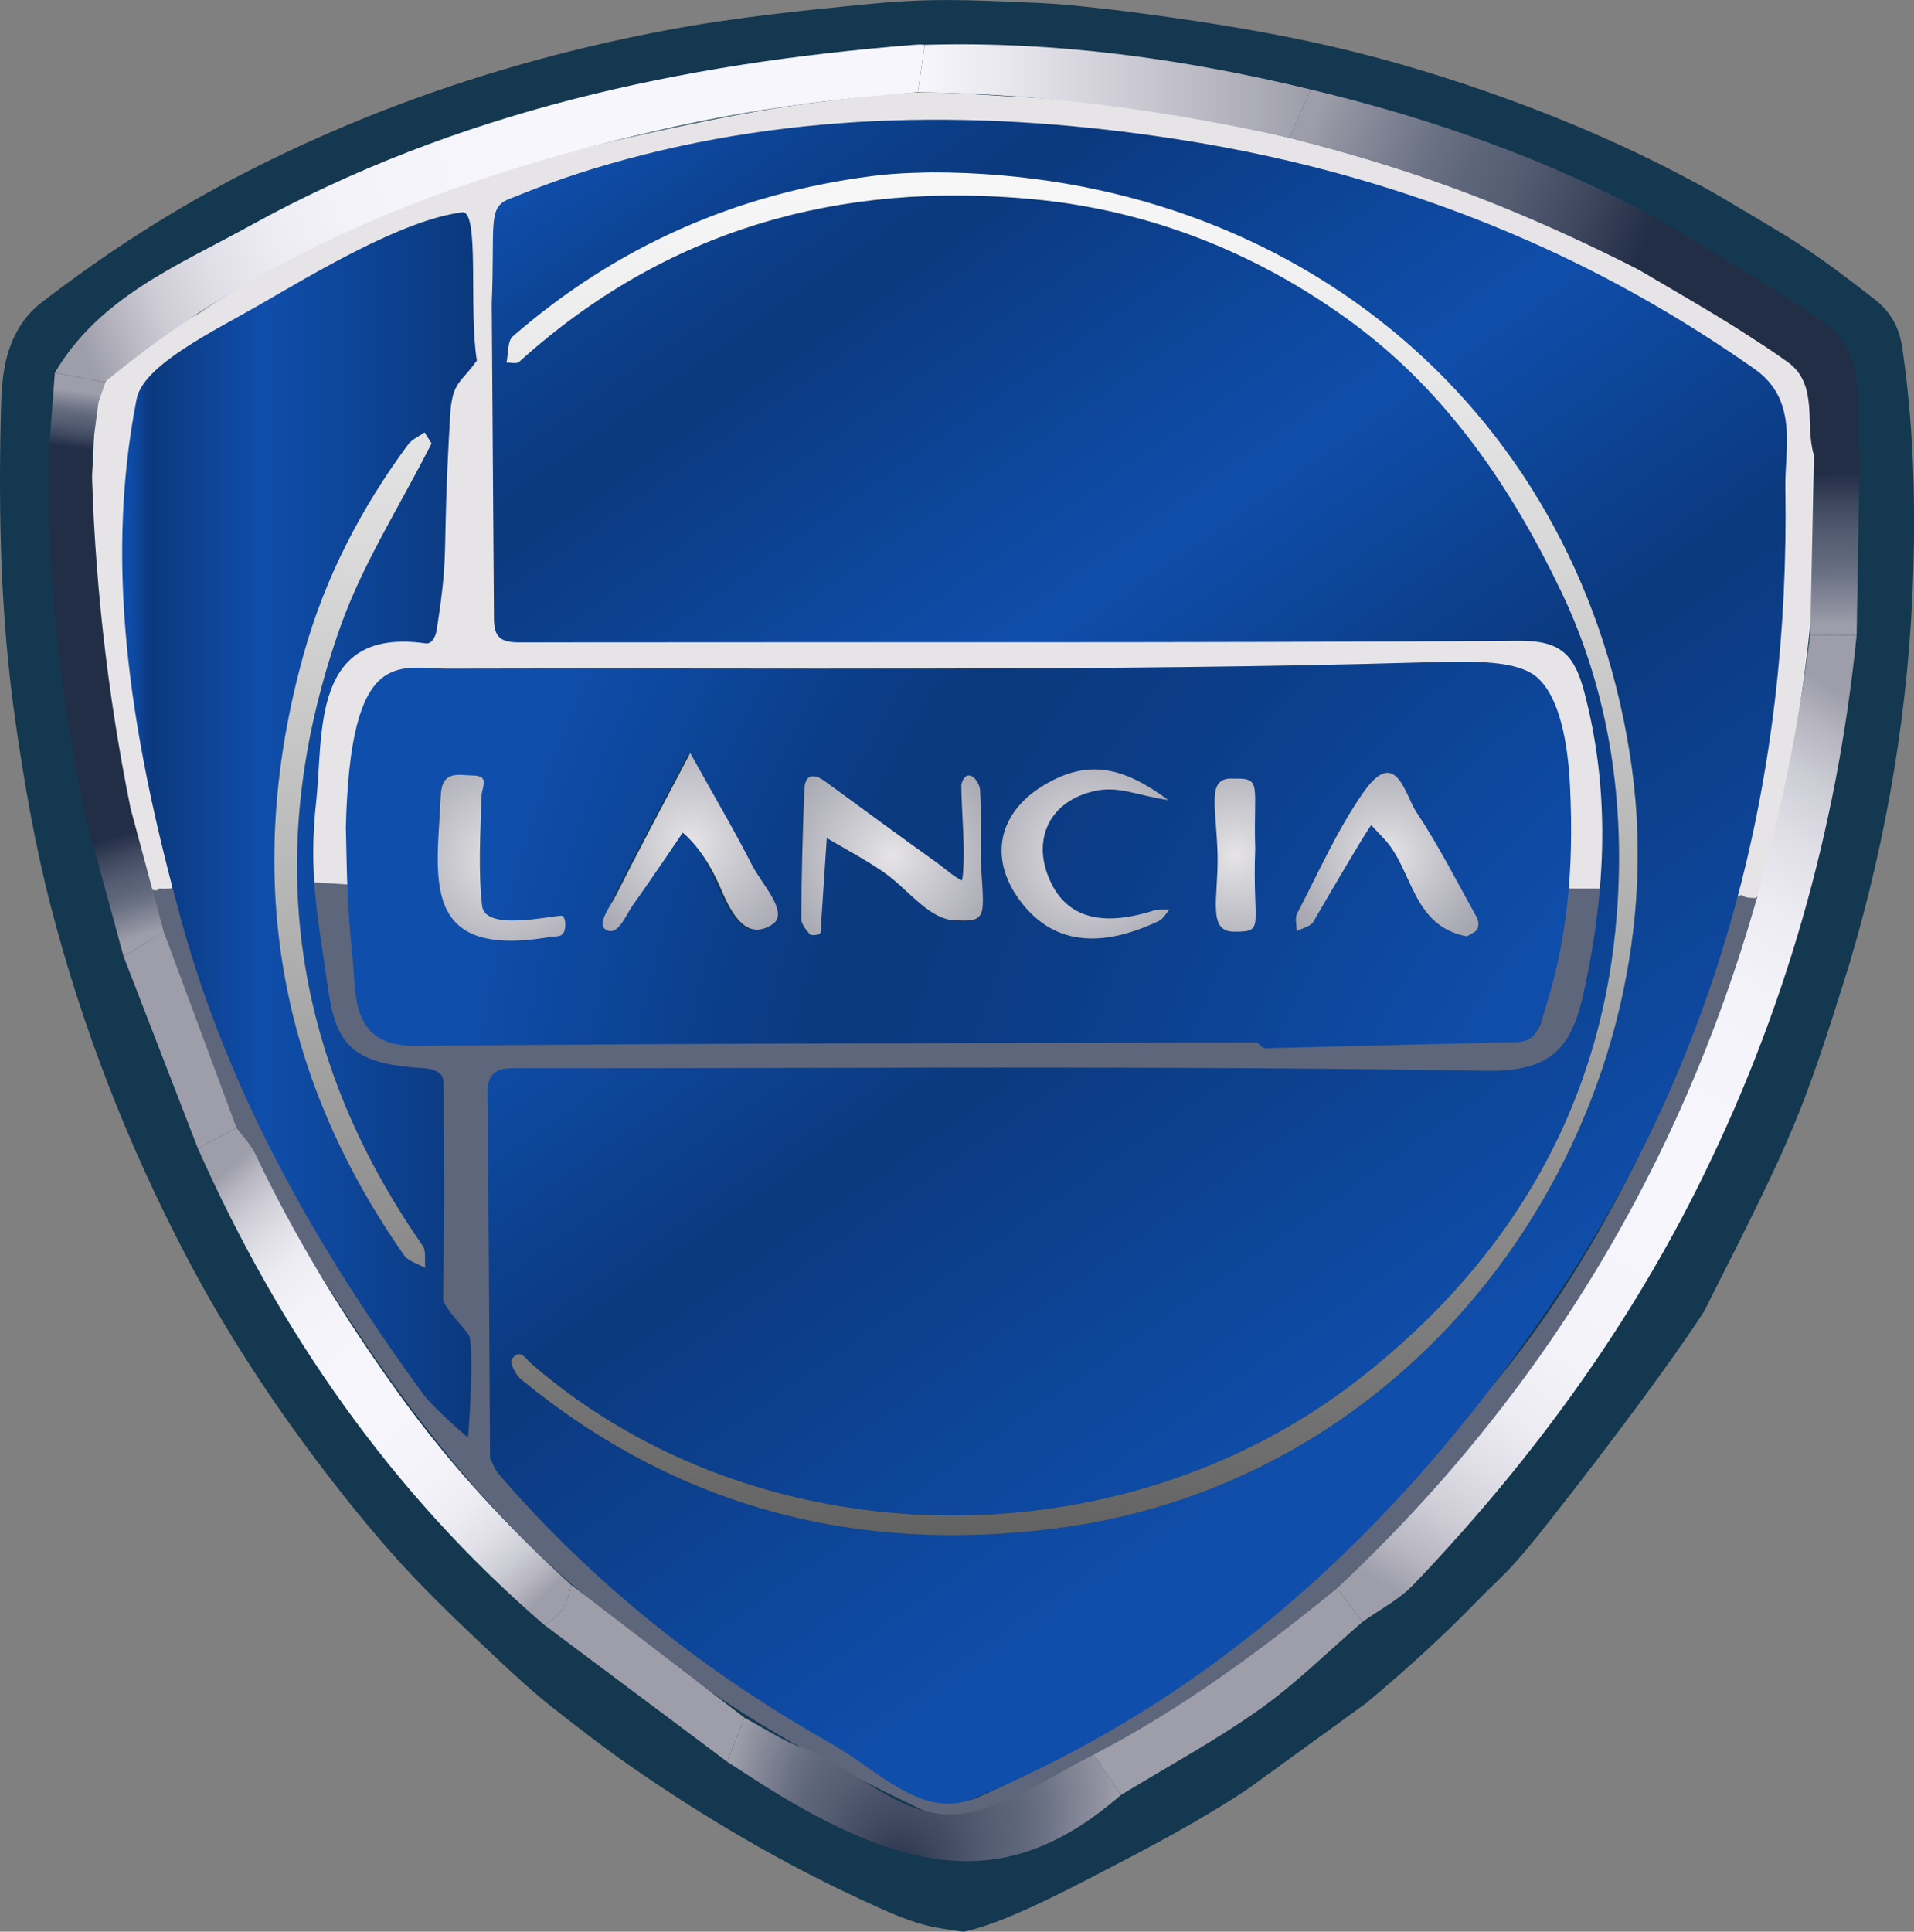 <?xml version="1.0" encoding="UTF-8"?><svg id="uuid-9503bb1c-542f-49f3-beb2-b7e247a2224d" xmlns="http://www.w3.org/2000/svg" width="573.57" height="578.75" xmlns:xlink="http://www.w3.org/1999/xlink" viewBox="0 0 573.57 578.75"><rect x="0" y="0" width="573.57" height="578.75" fill="#808080" stroke="none"/><defs><style>.uuid-294e3dff-9c5b-4352-861f-3a82125ea56e{fill:url(#uuid-7ba6490c-a29c-43e1-8f8c-8b9f515e36cd);}.uuid-51d19960-3b5c-4723-b913-d5317f883c15{fill:#14384f;}.uuid-43001f67-ec95-4956-8884-e3940dfa8743{fill:#222e46;}.uuid-3f4fbfd2-6732-4e27-afd8-be0ebf379ba3{fill:url(#uuid-a2fe0279-f026-4970-ba7d-cf212139cdcb);}.uuid-3d564d4b-2683-4f73-bb73-58f987ab6b9e{fill:url(#uuid-7fc36b59-f568-400e-9c6c-ff477ee2e3fd);}.uuid-dfe9910f-6f9f-4a27-860c-d231cd948f22{fill:url(#uuid-71790363-076e-4ebc-a035-64ee6aafe863);}.uuid-ef50ad8d-ef57-48a0-a83a-2b239a21d6f7{fill:url(#uuid-e434de65-75b1-4688-9e63-a305e1eb1943);}.uuid-fcc7740c-f7c0-4139-a201-e565bdfe044b{fill:url(#uuid-6918f8dc-2fe3-4e64-b1d6-10811534efd9);}.uuid-3d586d3e-3c26-4a78-97c0-9edf269e8de0{fill:url(#uuid-2088bc45-92f0-4d11-8581-239afbc89b33);}.uuid-ab7382bf-69fb-476c-9e15-af5095a24ce9{fill:url(#uuid-0198fafc-000c-468c-9f64-bdddf048f980);}.uuid-5637088c-3f69-463c-81de-c7ec1d19ac0d{fill:url(#uuid-6231a36a-7f43-4629-8e8b-77005bb88a37);}.uuid-36f368fc-38fb-4853-be39-d3d4e52b89f4{fill:url(#uuid-92492d54-9da0-48c5-a7c4-9469d73553e6);}.uuid-5deb69e2-dae0-4a7c-8396-f7324547933c{fill:#e6e4e7;}.uuid-69d2900f-fdda-4316-834d-efd5c1fc311c{fill:url(#uuid-33bf527e-dfc9-4354-ab7c-0c9a9c471f26);}.uuid-a541a03f-a496-47f7-8b96-b76adfe16b03{fill:url(#uuid-0b024306-d244-4834-b7ef-9d0d50e789bb);}.uuid-21ea3308-342e-4c9b-9a87-2b0b9663bb95{fill:url(#uuid-56356b71-402b-49a4-b510-766f568c11b7);}.uuid-4ea31ab8-c157-42a8-8b0b-d1a9e718d1a6{fill:url(#uuid-dfebee15-49cd-4582-b798-9ab4f591e568);}.uuid-154c5436-4639-4bcf-b218-dd6848b54f8a{fill:none;}.uuid-66bd8c6f-0879-4a9d-9308-a1e2c30d44e2{fill:url(#uuid-8507c0cf-cab1-452a-a40b-9d7246b6ecfe);}.uuid-c41c319b-2ffb-4148-be4f-9e5e2292aeda{fill:url(#uuid-495af057-0719-4eaf-babf-a1f4a0b62abc);}.uuid-afd62d8f-884f-42fd-a9df-594a174f0553{fill:url(#uuid-fd9c32b2-cfd6-4763-98ba-ebd7cb51c4d4);}.uuid-014b24e2-8713-47c2-ac49-ba3a5414b1c2{fill:url(#uuid-91d523f3-d803-4084-a844-c0beeab7a277);}.uuid-f9b9cae6-52ac-4174-b6f3-de2a7472b548{fill:#5e667b;}.uuid-ab80fc83-f201-404b-b17a-4c7bcceb45da{fill:url(#uuid-a7582ff3-abbe-4893-9456-cfdd1a2f4fdd);}.uuid-2c7b37de-ebca-4a3e-b54e-65f35b8549f8{fill:url(#uuid-4ac2de63-c406-4df7-b473-12eb2d3b8951);}.uuid-39fb13e5-5c10-45d8-a2fd-fc69ba9df9b3{fill:#9e9eaa;}</style><linearGradient id="uuid-33bf527e-dfc9-4354-ab7c-0c9a9c471f26" x1="407.46" y1="470.41" x2="562.03" y2="213.83" gradientUnits="userSpaceOnUse"><stop offset="0" stop-color="#9e9eaa"/><stop offset=".04" stop-color="#b7b6c1"/><stop offset=".09" stop-color="#cecdd6"/><stop offset=".15" stop-color="#e0dfe7"/><stop offset=".21" stop-color="#edecf3"/><stop offset=".3" stop-color="#f4f3fa"/><stop offset=".49" stop-color="#f7f6fc"/><stop offset=".69" stop-color="#f4f3f9"/><stop offset=".78" stop-color="#edecf3"/><stop offset=".85" stop-color="#e0dfe7"/><stop offset=".91" stop-color="#cdcdd6"/><stop offset=".96" stop-color="#b6b5c0"/><stop offset="1" stop-color="#9e9eaa"/></linearGradient><linearGradient id="uuid-8507c0cf-cab1-452a-a40b-9d7246b6ecfe" x1="24.2" y1="102.12" x2="265.37" y2="11.5" gradientUnits="userSpaceOnUse"><stop offset="0" stop-color="#9e9eaa"/><stop offset=".05" stop-color="#b7b6c1"/><stop offset=".1" stop-color="#cecdd6"/><stop offset=".17" stop-color="#e0dfe7"/><stop offset=".25" stop-color="#edecf3"/><stop offset=".35" stop-color="#f4f3fa"/><stop offset=".58" stop-color="#f7f6fc"/></linearGradient><linearGradient id="uuid-0198fafc-000c-468c-9f64-bdddf048f980" x1="63.39" y1="354.69" x2="168.9" y2="472.98" xlink:href="#uuid-33bf527e-dfc9-4354-ab7c-0c9a9c471f26"/><radialGradient id="uuid-56356b71-402b-49a4-b510-766f568c11b7" cx="276.9" cy="536.14" fx="267.86" fy="563.81" r="57.77" gradientUnits="userSpaceOnUse"><stop offset="0" stop-color="#222e46"/><stop offset=".2" stop-color="#3d475e"/><stop offset=".43" stop-color="#555d73"/><stop offset=".57" stop-color="#5e667b"/><stop offset=".69" stop-color="#6c7285"/><stop offset=".94" stop-color="#9394a2"/><stop offset="1" stop-color="#9e9eaa"/></radialGradient><linearGradient id="uuid-6231a36a-7f43-4629-8e8b-77005bb88a37" x1="394.69" y1="33.26" x2="498.48" y2="75" gradientUnits="userSpaceOnUse"><stop offset="0" stop-color="#9e9eaa"/><stop offset=".06" stop-color="#9394a2"/><stop offset=".31" stop-color="#6c7285"/><stop offset=".43" stop-color="#5e667b"/><stop offset=".56" stop-color="#555d73"/><stop offset=".76" stop-color="#3d475e"/><stop offset=".95" stop-color="#222e46"/></linearGradient><linearGradient id="uuid-a2fe0279-f026-4970-ba7d-cf212139cdcb" x1="275.04" y1="27.28" x2="392.77" y2="27.28" gradientUnits="userSpaceOnUse"><stop offset="0" stop-color="#f7f6fc"/><stop offset=".23" stop-color="#e8e7ee"/><stop offset=".66" stop-color="#c1c0ca"/><stop offset="1" stop-color="#9e9eaa"/></linearGradient><linearGradient id="uuid-0b024306-d244-4834-b7ef-9d0d50e789bb" x1="550.01" y1="187.01" x2="549.75" y2="139.36" xlink:href="#uuid-6231a36a-7f43-4629-8e8b-77005bb88a37"/><linearGradient id="uuid-e434de65-75b1-4688-9e63-a305e1eb1943" x1="33.55" y1="250.88" x2="43.31" y2="279.98" gradientUnits="userSpaceOnUse"><stop offset="0" stop-color="#222e46"/><stop offset=".2" stop-color="#3d475e"/><stop offset=".43" stop-color="#555d73"/><stop offset=".57" stop-color="#5e667b"/><stop offset=".69" stop-color="#6c7285"/><stop offset=".94" stop-color="#9394a2"/><stop offset="1" stop-color="#9e9eaa"/></linearGradient><linearGradient id="uuid-dfebee15-49cd-4582-b798-9ab4f591e568" x1="21.04" y1="134" x2="23.36" y2="117.3" xlink:href="#uuid-e434de65-75b1-4688-9e63-a305e1eb1943"/><linearGradient id="uuid-495af057-0719-4eaf-babf-a1f4a0b62abc" x1="175.43" y1="43.27" x2="451.24" y2="437.17" gradientUnits="userSpaceOnUse"><stop offset="0" stop-color="#0f4eab"/><stop offset=".06" stop-color="#0d4496"/><stop offset=".13" stop-color="#0b3c84"/><stop offset=".17" stop-color="#0b397e"/><stop offset=".27" stop-color="#0c4292"/><stop offset=".41" stop-color="#0f4eab"/><stop offset=".61" stop-color="#0b397e"/><stop offset=".93" stop-color="#0f4eab"/></linearGradient><radialGradient id="uuid-4ac2de63-c406-4df7-b473-12eb2d3b8951" cx="287.23" cy="256.16" fx="696.05" fy="444.82" r="896.8" gradientUnits="userSpaceOnUse"><stop offset="0" stop-color="#0f4eab"/><stop offset=".04" stop-color="#0c3f8c"/><stop offset=".07" stop-color="#0b397e"/><stop offset=".21" stop-color="#0f4eab"/><stop offset=".25" stop-color="#0d469b"/><stop offset=".31" stop-color="#0b3c85"/><stop offset=".35" stop-color="#0b397e"/><stop offset=".37" stop-color="#0b3d87"/><stop offset=".41" stop-color="#0d489f"/><stop offset=".43" stop-color="#0f4eab"/></radialGradient><linearGradient id="uuid-2088bc45-92f0-4d11-8581-239afbc89b33" x1="36.61" y1="247.17" x2="257.07" y2="247.17" gradientUnits="userSpaceOnUse"><stop offset="0" stop-color="#0f4eab"/><stop offset=".01" stop-color="#0e4ca7"/><stop offset=".02" stop-color="#0d479c"/><stop offset=".03" stop-color="#0c3e8a"/><stop offset=".04" stop-color="#0b397e"/><stop offset=".19" stop-color="#0f4eab"/><stop offset=".47" stop-color="#0b397e"/><stop offset=".95" stop-color="#0f4eab"/></linearGradient><radialGradient id="uuid-92492d54-9da0-48c5-a7c4-9469d73553e6" cx="267.32" cy="256.24" fx="267.32" fy="256.24" r="43.63" gradientUnits="userSpaceOnUse"><stop offset="0" stop-color="#e6e4e7"/><stop offset=".22" stop-color="#d3d2d7"/><stop offset=".73" stop-color="#acacb6"/><stop offset="1" stop-color="#9e9eaa"/></radialGradient><radialGradient id="uuid-7fc36b59-f568-400e-9c6c-ff477ee2e3fd" cx="415.67" cy="256.05" fx="415.67" fy="256.05" r="39.82" gradientUnits="userSpaceOnUse"><stop offset="0" stop-color="#e6e4e7"/><stop offset=".22" stop-color="#d3d2d7"/><stop offset=".73" stop-color="#acacb6"/><stop offset="1" stop-color="#9e9eaa"/></radialGradient><radialGradient id="uuid-7ba6490c-a29c-43e1-8f8c-8b9f515e36cd" cx="325.29" cy="255.85" fx="325.29" fy="255.85" r="43.41" xlink:href="#uuid-7fc36b59-f568-400e-9c6c-ff477ee2e3fd"/><radialGradient id="uuid-fd9c32b2-cfd6-4763-98ba-ebd7cb51c4d4" cx="206.87" cy="252.29" fx="206.87" fy="252.29" r="46.05" xlink:href="#uuid-7fc36b59-f568-400e-9c6c-ff477ee2e3fd"/><radialGradient id="uuid-6918f8dc-2fe3-4e64-b1d6-10811534efd9" cx="150.29" cy="257.01" fx="150.29" fy="257.01" r="44.65" xlink:href="#uuid-7fc36b59-f568-400e-9c6c-ff477ee2e3fd"/><radialGradient id="uuid-71790363-076e-4ebc-a035-64ee6aafe863" cx="370.13" cy="256.21" fx="370.13" fy="256.21" r="41.61" xlink:href="#uuid-7fc36b59-f568-400e-9c6c-ff477ee2e3fd"/><linearGradient id="uuid-91d523f3-d803-4084-a844-c0beeab7a277" x1="320.32" y1="10.22" x2="323.74" y2="666.24" gradientUnits="userSpaceOnUse"><stop offset="0" stop-color="#fff"/><stop offset=".09" stop-color="#f4f4f4"/><stop offset=".23" stop-color="#d9d9d9"/><stop offset=".42" stop-color="#acacac"/><stop offset=".65" stop-color="#6d6d6d"/><stop offset=".9" stop-color="#1f1f1f"/><stop offset="1" stop-color="#000"/></linearGradient><linearGradient id="uuid-a7582ff3-abbe-4893-9456-cfdd1a2f4fdd" x1="104.84" y1="15.93" x2="108.29" y2="677.36" xlink:href="#uuid-91d523f3-d803-4084-a844-c0beeab7a277"/></defs><path class="uuid-51d19960-3b5c-4723-b913-d5317f883c15" d="m373.94,535.99c-14.53,9.68-29.95,17.74-45.47,25.77-8.89,4.6-17.82,9.16-27.09,12.96-6.03,2.48-12.01,4.03-12.54,4.03-2.69-.23,0,0-6.83-.98-8.25-1.29-15.69-4.82-23.17-8.26-24.26-11.19-47.17-24.63-69.15-39.83-8.27-5.72-16.24-11.9-24.08-18.06-5.6-4.41-11.07-9.44-16.38-14.43-8.87-8.33-17.72-16.67-26.06-25.52-9.28-9.85-17.83-20.37-26.05-31.11-15.5-20.27-29.51-41.67-41.35-64.27-17.41-33.25-31-68.01-40.44-104.37-4.87-18.78-8.16-37.82-10.88-57.04C.27,185.16-.45,155.37.22,125.49c.15-6.76.3-13.81,2.31-20.14,1.7-5.37,4.73-10.68,9.69-14.52,19.34-14.96,39.8-28.13,61.56-39.27,39.75-20.36,81.72-34.14,125.6-42.44,20.57-3.89,41.29-6.02,62.09-8.01,13.12-1.26,22.92-1.36,39.26-.68s16.44.68,33.01,2.51c47.13,5.88,74.69,12.11,105.25,22.29,25.69,8.56,50.54,19.06,74.2,32.33,3.16,1.77,14.69,8.71,17.62,10.44,11.07,6.44,21.29,14.1,31.35,22.01,4.47,3.52,7.01,8.32,7.85,13.96,3.29,22.08,4,44.3,3.37,66.58-1.15,40.4-7.71,79.92-19.29,118.65-14.08,44.98-16.35,50.24-43.48,103.78,0,0-11.55,18.45-45.4,61.64-13.66,17.43-14.49,16.75-22.2,24.7-10.61,10.94-21.89,21.17-33.58,30.94"/><path class="uuid-5deb69e2-dae0-4a7c-8396-f7324547933c" d="m45.21,267.3c-1.89-.75-1.07-3.84-1.47-5.33-4.8-17.67-8.75-35.58-10.93-53.71-1.81-15.04-3.98-30.08-4.55-45.3-.29-7.6-1.17-15.28-.54-22.82.65-7.67-.08-15.56,2.65-23.05,1.08-2.95,2.66-5.18,5.27-6.96,7.91-5.4,15.37-11.5,23.79-16.14,11.74-7.9,23.24-15.1,36.19-20.72,31.73-16.52,65.32-26.1,99.6-33.57,16.27-3.55,33.02-6.98,49.61-9.05,11.81-1.48,23.44-3.18,35.15-2.95,8.98.18,18.13.98,27.21,1.43,8.27.41,16.5,1.21,24.69,2.31,20.29,2.74,40.46,6.1,60.29,11.32,21.98,5.79,43.54,12.85,64.51,21.58,14.41,6.01,28.25,13.25,42.13,20.43,12.21,6.31,22.93,14.79,34.65,21.74,6.03,3.58,8.22,8.67,8.84,14.89,1.24,12.52,2.51,25.03,2.1,37.66-.56,17.19-2.3,34.23-4.81,51.25-2.32,15.69-5.49,31.19-9.32,46.55-1.01,4.06-.99,8.57-3.89,12.06-.47.39-.98.69-1.54.92-2.25.41-4.29.31-5.38-2.15-.77-2.53.03-4.92.68-7.33,6.89-25.44,10.92-51.33,12.91-77.61,1.48-19.48.75-38.83-.92-58.23-.46-5.34-2.61-9.01-6.82-12-17.67-12.58-36.16-23.71-55.81-32.97-40.73-19.19-83.56-31.09-128.09-37.14-22.65-3.08-45.44-4.37-68.25-3.44-39.11,1.6-77.47,8.02-114.84,19.85-9,2.85-9.32,3.41-9.32,12.64,0,36.75,0,73.51,0,110.26,0,1.33.05,2.66.03,3.99-.07,3.87,1.67,5.91,5.69,5.85,2-.03,4,.02,6,.02,98.62,0,197.24,0,295.86,0,2,0,4-.03,6,.02,6.51.16,8.42,1.44,10.63,7.71,3.94,11.19,5.96,22.81,7.66,34.52,1.3,8.94,1.03,17.91,1.01,26.88,0,1.98.06,4.03-1.46,5.65-4.41,1.61-8.8,1.75-13.16-.14-1.91-2.66-1.42-5.75-1.35-8.69.36-16.08-1.87-31.82-5.96-47.33-2.06-7.8-3.07-8.57-11.02-8.57-98.73-.02-197.47-.11-296.2.13-10.12.02-20.27,1.02-30.42.85-4.44-.08-6.64,2.21-7.86,6.15-3.41,11.01-5.06,22.33-6.44,33.74-.89,7.4-.03,14.94-1.95,22.23-4.51,3.03-8.93,1.25-13.36-.26-1.64-1.54-1.51-3.6-1.56-5.58-.5-19.94,2.01-39.48,7.85-58.57,2.17-7.09,4.11-8.55,11.4-8.66,4.5-.07,9,.08,13.49-.05,5.16-.16,6.19-1.2,6.17-6.81-.05-17.29.44-34.58,0-51.87-.17-6.58.19-12.79,4.43-18.44,2.4-3.2,2.52-7.53,2.56-11.54.1-9.81.1-19.63,0-29.44-.06-6.18-1.45-7.16-7.3-4.85-22.35,8.83-44.02,19.04-64.14,32.29-6.25,4.12-12.67,8-18.55,12.69-3.61,2.88-5.64,6.44-6.01,11.03-1.15,14.41-2.57,28.81-2.07,43.29,1.01,29.34,4.91,58.28,12.18,86.75.92,3.61,2.79,7.27.69,11.13-1.85,1.56-4.63,2.82-6.63,1.47Z"/><path class="uuid-f9b9cae6-52ac-4174-b6f3-de2a7472b548" d="m446.61,428.81c-7,9.36-14.38,18.43-22.42,27-6.73,7.17-14,13.68-21.47,19.98-14.52,12.24-29.44,23.96-45.61,34.05-10.1,6.31-20.33,12.32-30.95,17.73-11.67,5.94-23.12,12.31-35.19,17.48-3.24,1.38-6.02,1.27-8.9-.09-22.53-10.63-44.79-21.83-65.5-35.71-15.33-10.28-30.02-21.47-44.07-33.55-24.62-21.17-44.68-46.11-62.78-72.8-27.3-40.25-56.53-92.09-70.59-138.53-.59-1.94,7.47,4.12,8.54,1.88,0-.02.03-.03.05-.03,1.74.15,3.47.1,5.17-.34l1.06.15c.5.3.93.69,1.28,1.15,0,0,0,.01,0,.02,3.27,13.22,7.6,26.11,12.56,38.77,13.7,34.97,31.25,67.89,53.48,98.23,4.21,5.74,7.49,12.22,12.87,17.08,1.06.95,2.02,2.78,3.61,2.07,1.54-.7.98-2.66.99-4.1.08-9.1,1.05-18.33-4.82-26.42-1.6-2.2-1.15-5.13-1.15-7.78-.01-18.61.01-37.21-.01-55.82,0-7.26-.68-7.89-8.03-7.95-4.46-.04-8.92.14-13.38-.1s-7.98-3.08-9.29-7.17c-4.87-15.27-6.94-31.04-8.48-46.91-.09-.98-.16-2,.77-2.71,0,0,.02-.01.03-.01l12.64.8s.03.01.04.03c1.62,4.1.66,8.47,1.28,12.7,1.29,8.74,3.11,17.34,5.39,25.84,1.92,7.15,3.8,8.6,11.27,8.61,32.96.06,65.92.02,98.88.02,26.63,0,53.27.08,79.9-.02,24.12-.09,48.23-1.49,72.36-1.01,9.81.19,19.61.49,29.42.89,16.29.66,32.57-1.51,48.88-.89,4.1.16,6.53-1.82,7.59-5.75,3.11-11.56,6.12-23.13,5.88-35.25-.03-1.5-.09-3,1.21-4.11,0,0,.02-.01.03-.01l12.7.03s.02,0,.03.01c1.04.87,1.03,2.04.76,3.19-3.25,13.74-3.64,28.06-8.45,41.48-.75,2.1-1.3,4.28-2.11,6.37-1.04,2.68-3.53,4.56-6.4,4.82-2.26.2-4.52.15-6.78.15-49.14,0-98.29-.24-147.43.15-13.96.11-27.96,1.46-41.92.74-36.63-1.89-73.27-.32-109.9-.89-.67-.01-1.33,0-2,0-8.36.04-9.97,1.69-8.94,9.72s1.02,15.61.09,23.37c-.77,6.39-.83,12.91-.11,19.28.79,6.98.73,13.94.76,20.91.05,12.64.08,25.28-.02,37.92-.03,4.08,1.37,7.23,4.11,10.28,28.47,31.75,61.58,57.76,98.32,79.26,10.2,5.97,20.91,11.02,31.76,15.74,3.35,1.46,6.38,1.1,9.6-.32,17.24-7.62,33.79-16.5,49.64-26.71,25.59-16.48,48.59-36.11,70.05-57.54,11.06-11.04,20.78-23.34,31.04-35.14,22.73-26.14,39.61-55.77,54.03-87,7.33-15.87,13.08-32.31,18.4-48.92.87-2.72.91-5.6,1.69-8.29.71-2.47.27-5.84,3.89-6.7.01,0,.03,0,.04.01,1.46,1.29,3.38.57,5,1.15.39.09.99-.27.68.72-1.44,8.3-4.47,16.17-7.29,24-4.78,13.3-9.31,26.76-15.42,39.54-8.39,17.54-16.98,34.95-27.64,51.35"/><path class="uuid-154c5436-4639-4bcf-b218-dd6848b54f8a" d="m37.05,286.59c7.42,19.16,14.83,38.32,22.25,57.48,24.44,54.92,57.96,103.25,103.71,142.7,18.3,13.69,36.6,27.37,54.89,41.06,2.58,1.67,5.16,3.34,7.74,5.01,48.52,31.46,78.17,32.79,110.26,4.96,13.85-8.44,28.18-16.2,41.39-25.55,11.02-7.8,20.71-17.48,30.99-26.32,5.12-3.67,10.97-6.65,15.25-11.12,33.79-35.34,62.64-74.25,84.69-118.09,26.42-52.52,42.26-108.01,48.15-166.43.3-17.96.61-35.91.91-53.87-1.65-13.68,3.15-29.74-10.43-39.45-15.46-11.05-32.17-20.36-48.34-30.42-33.31-18.41-68.84-30.91-105.75-39.74-38.06-9.21-76.6-14.15-115.83-13-1.05-.36-2.13-1.1-3.15-1.02-69.84,5.58-137.18,20.77-198.97,54.9-21.32,11.78-45.02,21.27-58.37,43.99-.63,8.29-1.25,16.58-1.88,24.86-.59,36.32,3.55,72.16,10.9,107.68,3.86,14.13,7.72,28.25,11.58,42.38Z"/><path class="uuid-69d2900f-fdda-4316-834d-efd5c1fc311c" d="m556.38,190.29c-5.89,58.41-21.73,113.91-48.15,166.43-22.05,43.84-50.9,82.74-84.69,118.09-4.28,4.48-10.13,7.45-15.25,11.12-2.55-3.34-5.1-6.68-7.65-10.02,82.79-77.59,127.54-174.07,141.83-285.66,4.64.02,9.27.03,13.91.05Z"/><path class="uuid-66bd8c6f-0879-4a9d-9308-a1e2c30d44e2" d="m16.45,111.68c13.35-22.72,37.05-32.21,58.37-43.99,61.8-34.13,128.94-48.65,198.77-54.23,1.02-.08,2.25-.2,3.52-.03-.63,4.61-1.44,9.59-2.07,14.19-25.23,1.92-49.13,5.1-73.09,10.38-61.99,13.64-120.79,35.17-170.52,76.48-4.99-.93-9.99-1.87-14.98-2.8Z"/><path class="uuid-ab7382bf-69fb-476c-9e15-af5095a24ce9" d="m163.01,486.77c-45.74-39.45-79.27-87.77-103.71-142.7,3.87-2.04,7.74-4.08,11.61-6.11,1.88,2.56,4.23,4.9,5.56,7.72,12.1,25.56,26.89,49.49,43.4,72.39,14.99,20.78,32.28,39.52,51.23,56.73-.8,5.27-2.92,9.65-8.09,11.97Z"/><path class="uuid-21ea3308-342e-4c9b-9a87-2b0b9663bb95" d="m335.91,537.8c-32.09,27.83-61.75,26.5-110.26-4.96-2.58-1.67-5.16-3.34-7.74-5.01,1.73-4.39,3.45-8.78,5.18-13.16,5.89,3.1,11.51,6.93,17.71,9.17,17.63,6.37,31.6,24.87,52.88,18.44,11.96-3.61,22.8-10.94,34.14-16.6,2.7,4.04,5.39,8.09,8.09,12.13Z"/><path class="uuid-5637088c-3f69-463c-81de-c7ec1d19ac0d" d="m392.77,26.81c36.91,8.83,72.44,21.34,105.75,39.74-2.36,4.38-5.39,9.69-7.75,14.07-33.47-16.84-63.59-28.99-104.41-39.34,2-4.59,4.4-9.89,6.4-14.48Z"/><path class="uuid-3f4fbfd2-6732-4e27-afd8-be0ebf379ba3" d="m392.77,26.81c-2,4.59-4.4,9.89-6.4,14.48-36.98-8.24-72.53-13.14-111.32-13.67.63-4.61,1.44-9.59,2.07-14.19,39.22-1.15,77.59,4.17,115.66,13.38Z"/><path class="uuid-43001f67-ec95-4956-8884-e3940dfa8743" d="m25.47,244.21c-7.36-35.52-11.49-71.36-10.9-107.68,4.28-.03,8.56-.06,12.84-.1.73,35.6,4.64,70.86,11.72,105.76-4.55.67-9.1,1.34-13.66,2.01Z"/><path class="uuid-43001f67-ec95-4956-8884-e3940dfa8743" d="m490.77,80.63c2.36-4.38,5.39-9.69,7.75-14.07,16.17,10.06,32.87,19.37,48.34,30.42,13.58,9.71,8.78,25.77,10.43,39.45-4.57,0-9.14,0-13.7-.01-2.9-9.29,1.56-21.21-7.9-27.95-14.31-10.2-28.93-18.39-44.92-27.83Z"/><path class="uuid-39fb13e5-5c10-45d8-a2fd-fc69ba9df9b3" d="m335.91,537.8c-2.7-4.04-5.39-8.09-8.09-12.13,26.29-13.64,49.96-31.11,72.82-49.76,2.55,3.34,5.1,6.68,7.65,10.02-10.28,8.85-19.97,18.52-30.99,26.32-13.2,9.35-27.54,17.1-41.39,25.55Z"/><path class="uuid-39fb13e5-5c10-45d8-a2fd-fc69ba9df9b3" d="m223.08,514.66c-1.73,4.39-3.45,8.78-5.18,13.16-18.3-13.69-36.6-27.37-54.89-41.06,5.17-2.32,7.29-6.7,8.09-11.97,17.33,13.29,34.66,26.58,51.99,39.86Z"/><path class="uuid-39fb13e5-5c10-45d8-a2fd-fc69ba9df9b3" d="m70.9,337.96c-3.87,2.04-7.74,4.08-11.6,6.11-7.42-19.16-14.83-38.32-22.25-57.48,4.01-2.47,8.02-4.94,12.02-7.41,7.28,19.59,14.56,39.19,21.83,58.78Z"/><path class="uuid-a541a03f-a496-47f7-8b96-b76adfe16b03" d="m543.59,136.41c4.57,0,9.14,0,13.7.01-.3,17.96-.61,35.91-.91,53.87-4.64-.02-9.27-.03-13.91-.05.37-17.94.75-35.89,1.12-53.83Z"/><path class="uuid-ef50ad8d-ef57-48a0-a83a-2b239a21d6f7" d="m49.07,279.18c-4.01,2.47-8.01,4.94-12.02,7.41-3.86-14.13-7.72-28.25-11.58-42.38,4.55-.67,9.1-1.34,13.66-2.01,3.32,12.33,6.63,24.65,9.95,36.98Z"/><path class="uuid-4ea31ab8-c157-42a8-8b0b-d1a9e718d1a6" d="m27.4,136.44c-4.28.03-8.56.06-12.84.1.63-8.29,1.25-16.58,1.88-24.86,4.99.93,9.99,1.87,14.98,2.8-.01.32-.05.64-.11.96-.6,1.69-1.2,3.38-1.8,5.07-.7,5.31-1.41,10.62-2.11,15.94Z"/><path class="uuid-154c5436-4639-4bcf-b218-dd6848b54f8a" d="m27.4,136.44c.7-5.31,1.41-10.62,2.11-15.94.6-1.69,1.2-3.38,1.8-5.07.06-.32.09-.64.11-.96,49.74-41.31,108.53-62.84,170.52-76.48,23.97-5.27,48.71-7.02,73.09-10.38,38-2.26,74.83,5.56,111.71,12.96,36.27,9.38,71.21,22.28,104.69,39.12,14.79,9.53,29.93,18.56,44.25,28.76,9.46,6.74,5,18.66,7.9,27.95-.37,17.94-.75,35.89-1.12,53.83-14.29,111.59-59.04,208.07-141.83,285.66-22.86,18.65-46.54,36.12-72.82,49.76-11.34,5.65-22.18,12.98-34.14,16.6-21.28,6.43-35.26-12.07-52.88-18.44-6.2-2.24-11.82-6.07-17.71-9.17-17.33-13.29-34.66-26.58-51.99-39.86-18.96-17.22-36.25-35.95-51.23-56.73-16.51-22.9-31.3-46.83-43.4-72.39-1.33-2.82-3.68-5.16-5.56-7.72-7.28-19.59-14.56-39.19-21.83-58.78-3.32-12.33-6.63-24.65-9.95-36.98-7.08-34.9-10.99-70.15-11.72-105.76Zm349.32,175.88c.71.59,1.41,1.17,2.12,1.76,25.15-.62,50.3-1.28,75.45-1.83,4.2-.09,6.02-1.72,7.5-5.95,8.28-23.56,6-47.68,4.84-71.82-1.18-24.65-8.46-36.92-38.43-36.06-97.84,2.81-195.8,1.6-293.71,1.92-14.77.05-36.97,33.71-30.73,47.65,5.97,13.34-3.58,27.49,2.07,39.7,4.31,9.32-.7,25.88,19.06,25.68,83.94-.85,167.89-.78,251.83-1.05Zm-229.88,124.57c.84,1.57,1.43,3.36,2.57,4.68,28.38,33.01,62.09,59.62,99.84,80.92,13.17,7.43,27.18,22.58,41.95,16.52,75.83-31.11,132.6-86.07,177.02-153.34,47.69-72.23,68.19-153.21,66.78-239.49-.19-11.89,4-26.35-9.29-35.69-21.29-14.96-43.66-27.74-67.55-38.29-33.7-14.88-68.7-24.79-104.89-30.43-57.27-8.92-113.9-5.33-170.57,7.3-24.56,5.48-38.72,12.04-35.35,41.81,3.51,31.03.9,62.78.67,94.21-.04,5.73,1.88,7.36,7.47,7.36,99.97-.13,199.93.19,299.9-.47,12.54-.08,16.49,4.49,19.36,15.37,7.81,29.65,6.46,58.9.14,88.59-3.59,16.87-8.72,25.21-29.52,24.87-97.14-1.59-194.31-.68-291.48-.78-5.7,0-7.88,1.97-7.82,7.75.38,35.69.54,71.39.77,107.09-.65.4-1.3.8-1.95,1.2.65.28,1.3.55,1.96.83Zm-4.64-349.98c-11.72-3.65,10.35-25.79-13.49-19.42-17.39,4.64-33.83,14.02-49.62,23.13-13.53,7.81-33.9,12.14-36.97,28.29-10.03,52.66-.69,104.69,13.22,155.67,14.29,52.4,40.83,98.92,72.68,142.52,2.5,3.42,6.51,5.72,9.82,8.54.44-3.49,1.93-7.23,1.15-10.42-7.32-30.18-5.76-60.87-6.09-91.48-.02-1.56-4.03-4.75-5.47-4.38-20.47,5.23-26.8-6.77-29.17-23.52-3.03-21.39-7.89-42.84-3.82-64.47,3.63-19.31-.23-46.28,34.28-39.23.85.17,3.3-2.53,3.32-3.91.43-33.72-2.29-67.64,10.17-101.32Z"/><path class="uuid-c41c319b-2ffb-4148-be4f-9e5e2292aeda" d="m147.36,90.9c.98-23.4-1.29-28.65,5.03-31.2,6.89-2.78,16.57-6.66,30.32-10.61,55.79-16.05,113.29-16.22,170.57-7.3,36.19,5.64,71.19,15.55,104.89,30.43,23.9,10.55,46.26,23.34,67.55,38.29,13.29,9.34,9.09,23.79,9.29,35.69,1.41,86.28-19.09,167.26-66.78,239.49-44.42,67.27-101.19,122.22-177.02,153.34-14.77,6.06-28.77-9.09-41.95-16.52-37.75-21.3-71.47-47.91-99.84-80.92-1.14-1.32-1.72-3.11-2.57-4.68,0-.68,0-1.35,0-2.03-.23-35.7-.39-71.39-.77-107.09-.06-5.78,2.12-7.76,7.82-7.75,97.16.11,194.34-.81,291.48.78,20.81.34,25.93-8,29.52-24.87,6.33-29.69,7.67-58.93-.14-88.59-2.87-10.89-6.82-15.46-19.36-15.37-99.96.66-199.93.33-299.9.47-5.59,0-7.51-1.63-7.47-7.36M279.11,51.64c-1.21.07-9.53.03-17.7,1.08-40.69,5.23-76.76,21.1-107.75,48.05-1.66,1.44-1.31,5.18-1.89,7.85,1.28-.03,3.04.47,3.76-.18,44-39.73,96.01-54.28,154.2-48.75,35.56,3.38,68.16,16.61,96.29,37.56,27.5,20.47,46.8,48.64,61.78,79.91,14.76,30.82,19.18,64.03,16.73,96.39-4.32,57.02-31.21,103.6-77.08,139.47-71.66,56.03-179.74,54.75-248.13-4.35-1.76-1.52-3.61-5.02-5.98-1.38-.65,1,1.15,4.62,2.74,5.92,46.95,38.53,100.76,52.46,160.67,44.66,114.86-14.95,186.14-125.58,172.3-227.48-14.35-105.61-99.49-178.76-209.95-178.76Z"/><path class="uuid-2c7b37de-ebca-4a3e-b54e-65f35b8549f8" d="m376.61,312.32c-83.95.27-167.89.2-251.83,1.05-19.76.2-17.99-15.02-19.06-25.68-1.74-16.94-1.67-22.7-2.07-39.7,1.3-54.94,15.96-47.6,30.73-47.65,97.91-.32,195.87.89,293.71-1.92,14.01-.4,26.91-.58,32.7,4.68,6.59,5.99,9.07,19.37,9.7,32.5,1.16,24.15-.53,47.13-8.81,70.7-1.48,4.22-3.3,5.86-7.5,5.95-25.15.55-50.3,1.21-75.45,1.83-.71-.59-1.41-1.17-2.12-1.76Zm-82.84-54.65c0-7.99.23-14.48-.17-20.93-.09-1.54-2.27-2.96-3.48-4.43-.75,1.06-2.16,2.13-2.15,3.17.09,6.41.65,12.81.73,19.22.03,2.21-.06,6.85-.52,9.07-2.17-.88-5.42-3.8-7.28-5.13-11.32-8.08-22.51-16.35-33.75-24.55-3.34-2.44-6.03-2.23-6.22,2.44-.53,12.88-.83,25.77-.94,38.65-.01,1.61,1.43,3.42,2.63,4.76.42.48,2.93.08,3.07-.35.47-1.52.29-3.23.4-4.86.51-7.89,1.04-15.77,1.56-23.66,5.67,3.37,11.55,6.45,16.97,10.17,6.86,4.71,12.85,13.21,20.12,14.35,13.24,2.09,9.26-3.28,9.03-17.94Zm145.73,22.88c1.3-.87,2.67-1.3,3.11-2.2.45-.92.37-2.49-.14-3.41-5.91-10.65-11.45-21.57-18.17-31.69-3.41-5.13-6.1-19.87-15.92-5.76-7.82,11.23-13.42,24.01-19.8,36.22-.73,1.4-.11,3.51-.11,5.29,1.71-.93,4.18-1.42,5.01-2.86,4.72-8.14,16.06-27.53,17.34-28.91,1.25,1.34,2.48,2.69,3.75,4.01,8.76,9.08,8.29,26.24,24.93,29.31Zm-89.52-40.85c-13.41-9.92-23.98-12.37-37.14-4.55-13.71,8.14-16.82,21.79-7.42,34.54,10.93,14.82,26.45,13.46,41.75,6.23,1.31-.62,2.13-2.26,3.18-3.43-1.52.07-3.15-.19-4.55.26-12.69,4.04-25.57,4.24-31.44-9.31-5.23-12.08.05-23.52,13.69-26.48,7.14-1.55,12.41,1.32,21.92,2.74Zm-143.69-13.93c-9.2,17.54-15.92,30.02-22.27,42.69-1.57,3.14-1.94,6.88-2.85,10.34,2.58-3.09,5.36-6.05,7.7-9.31,7.33-10.18,11.71-36.83,26.12-4.14,2.91,6.59,7.23,17.34,15.86,11.79,5.32-3.43-3.08-11.97-6.06-17.83-4.94-9.74-10.51-19.15-18.51-33.55Zm-61.92,45.66c-1.24-10.82-.48-21.89-.18-32.84.08-2.81,2.67-6.18-2.64-6.25-4.34-.06-9.27-1.7-9.6,6.11-1.02,23.96-6.01,50.59,33.67,40.81.78-.19,2.17,1.11,2.64.78,1.55-1.08,1.27-5.75-.16-5.7-3.73.13-22.87,4.65-23.73-2.92Zm220.38-15.21c.13,16.93-3.22,23.02,6.46,22.67,8.42-.18,2.44-2.29,4.83-24.48-4.56-16.56,2.76-21.64-6.46-21.11-8.76-.42-4.83,7.95-4.83,22.93Z"/><path class="uuid-3d586d3e-3c26-4a78-97c0-9edf269e8de0" d="m142.91,108.02c-4.74,6.77-7.4,6.2-8,16.36-2.62,44.3-.08,38.81-4.06,64.47-.19,1.2-1.1,4.23-3.32,3.91-34.45-4.94-30.55,27.18-32.75,47.08-2.41,21.88.44,34.61,3.47,56,2.37,16.75,6.9,22.86,27.99,24.14,6.79.41,6.65,3.25,6.67,4.81.28,26.42.31,41.6-.19,64.09-.06,2.59,6.87,9.42,7.82,11.26,1.5,2.92.14,27.11-.3,30.6-3.31-2.82-10.9-9.6-13.39-13.02-31.86-43.6-58.39-90.12-72.68-142.52-13.9-50.98-23.56-103.07-13.22-155.67,2.02-10.26,23.44-20.48,36.97-28.29,15.8-9.11,42.61-25.34,60.47-27.61,5.5-1.2,1.99,29.29,4.52,44.39Zm-13.57,24.8c-.36-.56-1.23-1.93-2.1-3.29-1.66,1.19-3.76,2.05-4.92,3.62-14.12,19.1-24.94,39.92-31.31,62.84-17.99,64.69-8.57,124.9,30.12,180.11,1.28,1.83,4.18,2.53,6.32,3.76-.22-2.25.34-5.05-.79-6.68-40.19-57.76-47.93-120.06-24.49-185.84,6.64-18.63,17.64-35.7,27.17-54.53Z"/><path class="uuid-36f368fc-38fb-4853-be39-d3d4e52b89f4" d="m293.88,257.67c1.05,17.68,2.37,18.81-9.03,17.94-7.27-1.14-13.26-9.64-20.12-14.35-5.43-3.73-11.3-6.81-16.97-10.17-.52,7.89-1.04,15.77-1.56,23.66-.11,1.63.07,3.34-.4,4.86-.13.43-2.64.83-3.07.35-1.19-1.34-2.64-3.15-2.63-4.76.11-12.89.41-25.77.94-38.65.19-4.67,2.88-4.88,6.22-2.44,11.24,8.2,22.42,16.47,33.75,24.55,1.86,1.33,5.1,4.24,7.28,5.13.47-2.22.55-6.86.52-9.07-.08-6.41-.64-12.81-.73-19.22-.01-1.05.85-3.13,2.15-3.17,1.91-.07,3.39,2.89,3.48,4.43.39,6.45.17,12.95.17,20.93Z"/><path class="uuid-3d564d4b-2683-4f73-bb73-58f987ab6b9e" d="m439.61,280.55c-16.65-3.07-16.17-20.22-24.93-29.31-1.27-1.32-2.5-2.67-3.75-4.01-1.28,1.37-12.62,20.77-17.34,28.91-.83,1.44-3.3,1.93-5.01,2.86,0-1.78-.62-3.89.11-5.29,6.38-12.2,11.98-24.99,19.8-36.22,9.82-14.11,12.51.63,15.92,5.76,6.72,10.12,12.26,21.04,18.17,31.69.51.92.59,2.5.14,3.41-.44.89-1.8,1.33-3.11,2.2Z"/><path class="uuid-294e3dff-9c5b-4352-861f-3a82125ea56e" d="m350.09,239.71c-9.51-1.42-14.78-4.29-21.92-2.74-13.64,2.96-18.93,14.39-13.69,26.48,5.87,13.55,18.75,13.35,31.44,9.31,1.4-.45,3.03-.19,4.55-.26-1.05,1.17-1.87,2.81-3.18,3.43-15.3,7.23-30.82,8.59-41.75-6.23-9.4-12.75-6.29-26.4,7.42-34.54,13.16-7.82,23.73-5.37,37.14,4.55Z"/><path class="uuid-afd62d8f-884f-42fd-a9df-594a174f0553" d="m206.84,225.61c8,14.4,13.58,23.81,18.51,33.55,2.97,5.86,11.38,14.4,6.06,17.83-8.63,5.55-12.96-5.2-15.86-11.79-4.95-11.22-10.97-15.71-10.97-15.71,0,0-9.96,14.79-14.78,21.47-2.35,3.26-4.51,9.53-8.08,7.68-3.18-1.65,1.28-7.2,2.85-10.34,6.35-12.66,13.06-25.14,22.27-42.69Z"/><path class="uuid-fcc7740c-f7c0-4139-a201-e565bdfe044b" d="m168.21,274.35c1.42-.05,1.71,4.62.16,5.7-.46.32-.68.52-3.49.67-39.64,6.79-33.84-18.3-32.82-42.27.33-7.81,5.27-6.17,9.6-6.11,5.3.07,2.71,3.44,2.64,6.25-.3,10.95-1.05,22.02.18,32.84.86,7.57,20.01,3.05,23.73,2.92Z"/><path class="uuid-dfe9910f-6f9f-4a27-860c-d231cd948f22" d="m364.86,256.22c-.33-14.81-3.58-23.5,4.83-22.93,8.74-.22,5.84,1.83,6.46,21.11-.91,23.16,3.16,24.74-6.08,24.74-8.43.12-4.98-9.61-5.21-22.92Z"/><path class="uuid-014b24e2-8713-47c2-ac49-ba3a5414b1c2" d="m279.11,51.64c110.46,0,195.6,73.15,209.95,178.76,13.84,101.89-57.43,212.53-172.3,227.48-59.92,7.8-113.72-6.13-160.67-44.66-1.59-1.31-3.4-4.92-2.74-5.92,2.37-3.64,4.22-.15,5.98,1.38,68.38,59.11,176.47,60.39,248.13,4.35,45.87-35.87,72.77-82.45,77.08-139.47,2.45-32.36-1.97-65.56-16.73-96.39-14.98-31.27-34.28-59.44-61.78-79.91-28.14-20.94-60.73-34.18-96.29-37.56-58.19-5.53-110.21,9.02-154.2,48.75-.72.65-2.49.15-3.76.18.59-2.67.24-6.41,1.89-7.85,30.99-26.95,67.06-42.82,107.75-48.05,8.17-1.05,16.48-1.02,17.7-1.08Z"/><path class="uuid-ab80fc83-f201-404b-b17a-4c7bcceb45da" d="m129.33,132.83c-9.53,18.83-20.53,35.91-27.17,54.53-23.44,65.77-15.7,128.08,24.49,185.84,1.13,1.62.56,4.42.79,6.68-2.14-1.23-5.04-1.93-6.32-3.76-38.69-55.22-48.11-115.43-30.12-180.11,6.37-22.92,17.19-43.74,31.31-62.84,1.16-1.56,3.26-2.43,4.92-3.62.87,1.36,1.74,2.72,2.1,3.29Z"/></svg>